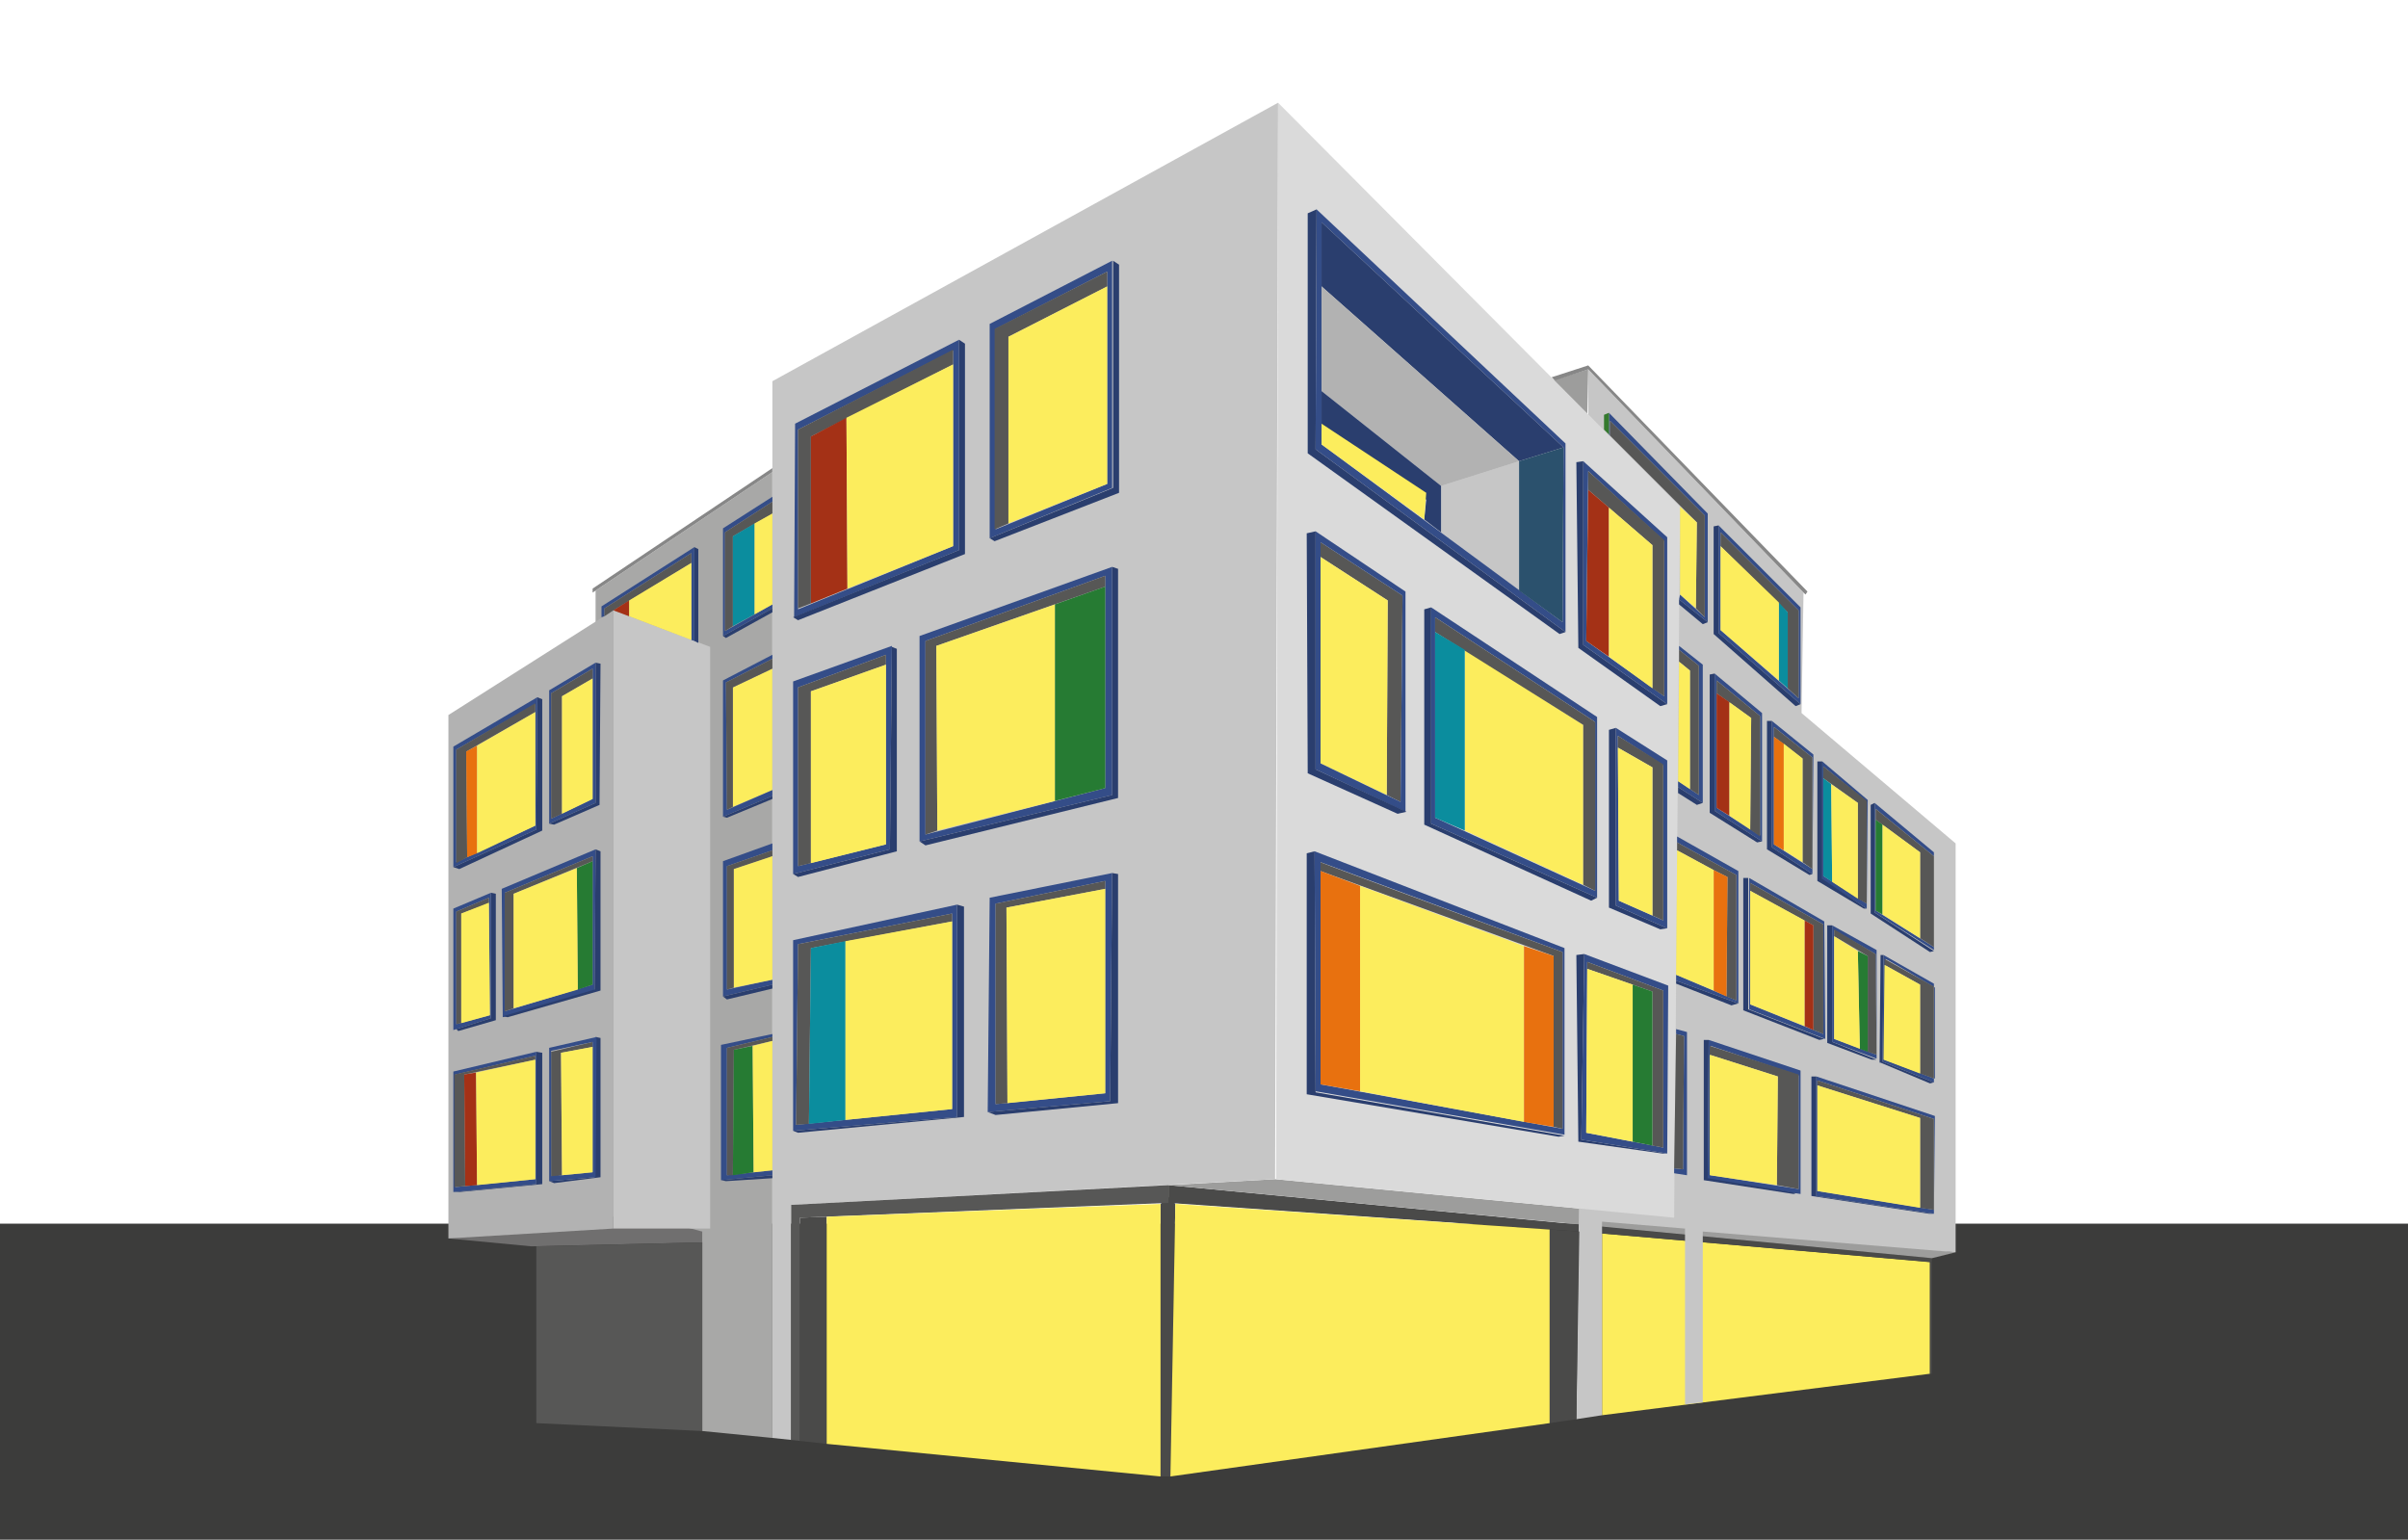 <svg enable-background="new 0 0 243.8 155.9" viewBox="0 0 243.8 155.9" xmlns="http://www.w3.org/2000/svg"><path d="m0 123.9h243.8v32h-243.8z" fill="#3c3c3b"/><path d="m45.4 125.4 8.4.8 17.3-.4 1.2-1.6-1.1-1.8-21.1 1z" fill="#706f6f"/><path d="m162.2 124.9 33.2 2.9v11.3l-33.2 4.2z" fill="#fced5d"/><path d="m117.5 121.9v27.6h.5.5l.5-27.6-.7-.7z" fill="#4a4a49"/><path d="m159.9 124.7-41.6-2.9v-1.8l41.6 4 35.7 3.4v.4z" fill="#4a4a49"/><path d="m198 126.8-2.4.6-77.3-7.4 10.8-.6 40.4 3.9z" fill="#9d9d9c"/><path d="m78.2 47.8-17.9 12v6.5l.9.9.2 34.3-.4 22.3 2.1-1.2 8 2.1v20.2l7.1.7z" fill="#a8a8a7"/><path d="m160.8 37.4-.1 4.9-5-3.3z" fill="#9d9d9c"/><path d="m160.8 37.4v7.8l-1.2 98.5 2.6-.4v-19.6l8.4.7v17.8l1.8-.2v-17.3l25.6 2.1v-41.4l-15.6-13.2.2-12.2z" fill="#c6c6c6"/><path d="m129.4 10.4 40.7 40.9-.6 72-40.3-3.9z" fill="#dadada"/><path d="m71.9 65.5-9.8-3.7v62.6h9.8z" fill="#c6c6c6"/><path d="m62.1 61.8-16.7 10.6v53l16.7-1z" fill="#b2b2b2"/><path d="m78.2 47.8-18.2 12.2v-.4l18.2-12.2z" fill="#878787"/><path d="m157.4 38.5h.1l3.3-1.1 21.8 22.6.2.2.2-.3-22.2-22.9-3.7 1.2z" fill="#878787"/><path d="m160.3 73.4-12-7.6v18.3l12 5.5z" fill="#fced5d"/><path d="m145.9 49.2v4.7l7.9 5.9v-13.1z" fill="#c6c6c6"/><path d="m78.2 67.7-4 1.9v12.1l4-1.7z" fill="#fced5d"/><path d="m78.2 38.6 51.2-28.2-.3 109-49 2.6v23.8l-1.9-.2z" fill="#c6c6c6"/><path d="m118.3 120v1.8l-37.3 1.5v22.6l-.9-.1v-23.8z" fill="#575756"/><path d="m81 123.3 2.7-.1v23l-2.7-.3z" fill="#4a4a49"/><path d="m83.7 123.2 33.8-1.3v27.6l-33.8-3.3z" fill="#fced5d"/><path d="m119 121.9 37.9 2.6v19.6l-38.4 5.4z" fill="#fced5d"/><path d="m159.9 124.7-3-.2v19.6l2.7-.4z" fill="#4a4a49"/><path d="m195.6 127.8v11.3h-.2v-11.3z" fill="#4a4a49"/><path d="m54.3 126.2v17.9l16.8.8v-19.1z" fill="#575756"/><path d="m144.9 61.5v21.9l16.8 7.5v-18.3zm16.6 28.7-16.2-7.4v-20.3l16.2 10.6z" fill="#344d88"/><path d="m144.9 61.5-.7.2v21.8l16.9 7.7.6-.3-16.8-7.5z" fill="#2a3e6e"/><path d="m133.7 56.4v-1.5l8.3 5.4-.2 20.9-1.4-.7.1-19.7z" fill="#575756"/><path d="m140.4 80.5-6.7-3.2v-20.9l6.8 4.4z" fill="#fced5d"/><path d="m133.2 53.8v24.1l9.1 4.3v-22.3zm8.6 27.4-8.1-3.9v-22.4l8.3 5.4z" fill="#344d88"/><path d="m133.2 53.8-.9.2.1 24.3 9.1 4.1.9-.2-9.2-4.3z" fill="#2a3e6e"/><path d="m145.3 64 15 9.4v16.2l1.2.6v-17.1l-16.2-10.6z" fill="#575756"/><path d="m163.6 73.7v18l5.2 2.3v-17zm4.8 19.5-4.5-2-.1-16.7 4.6 3z" fill="#344d88"/><path d="m163.8 74.5v1.2l3.5 2v15l1.1.5v-15.8z" fill="#575756"/><path d="m163.6 73.7-.7.2v18l5.2 2.2.7-.1-5.2-2.3z" fill="#2a3e6e"/><path d="m163.8 75.7 3.5 2v15l-3.4-1.5z" fill="#fced5d"/><path d="m133.1 86.2.1 24.3 25.2 4.4v-18.9zm25.1 28.1-24.5-4.5v-22.5l24.5 9.1z" fill="#344d88"/><path d="m133.1 86.2-.8.2v24.4l25.5 4.3.6-.1-25.2-4.4z" fill="#2a3e6e"/><path d="m133.7 87.3v.9l23.6 8.6v17.3l.9.2v-17.9s-24.7-9.1-24.5-9.1z" fill="#575756"/><path d="m137.7 89.7 16.6 6.1v17.8l-16.6-3.1z" fill="#fced5d"/><path d="m133.7 88.2 4 1.5v20.8l-4-.7z" fill="#e8710f"/><path d="m154.3 95.8 3 1v17.3l-3-.5z" fill="#e8710f"/><path d="m145.3 64 3 1.8v18.3l-3-1.3z" fill="#0b8d9e"/><path d="m160.4 96.6-.3 18.8 8.7 1.4.1-17zm8 19.6-7.8-1.5.1-17.3 7.7 2.9z" fill="#344d88"/><path d="m160.4 96.6-.8.1.2 18.9 8.5 1.2h.5l-8.7-1.4z" fill="#2a3e6e"/><path d="m160.7 97.4v.7l6.6 2.3v15.6l1.1.2v-15.9z" fill="#575756"/><path d="m165.3 99.7v15.9l2 .4v-15.6z" fill="#267b33"/><path d="m160.7 98.1 4.6 1.6v15.9l-4.7-.9z" fill="#fced5d"/><path d="m160.3 46.7v18.6l8.5 6v-16.9zm8.2 23.8-7.9-5.6.2-17.2 7.7 7.1z" fill="#344d88"/><path d="m160.3 46.7-.7.1.2 18.8 8.3 5.9.7-.2-8.5-6z" fill="#2a3e6e"/><path d="m160.8 47.7v1.9l6.5 5.6v14.5l1.2.8v-15.8z" fill="#575756"/><path d="m160.8 49.6 2.1 1.8v15.1l-2.3-1.6z" fill="#a43116"/><path d="m162.9 51.4 4.4 3.8v14.5l-4.4-3.2z" fill="#fced5d"/><path d="m133.3 21.2-.1 24.3 25.3 18.5v-19.1zm24.9 41.8-24.4-18v-22.5l24.5 22.8z" fill="#344d88"/><path d="m133.3 21.2-.9.4v24.3l25.5 18.3.6-.2-25.3-18.5z" fill="#2a3e6e"/><path d="m133.8 22.5v6.5l20 17.7 4.5-1.4z" fill="#2a3e6e"/><path d="m153.8 46.7 4.5-1.4-.1 17.7-4.4-3.2z" fill="#2b516d"/><path d="m80.5 42.9-.1 19.6 16.7-6.8v-21.3zm16 12.4-15.7 6.4v-18.2l15.7-8z" fill="#344d88"/><path d="m133.8 29 20 17.7-7.9 2.5-12.1-9.6z" fill="#b2b2b2"/><path d="m133.8 39.6 12.1 9.6v4.7l-1.7-1.3.2-2-10.6-7z" fill="#2a3e6e"/><path d="m133.8 42.9 10.6 7-.2 2.7-10.4-7.6z" fill="#fced5d"/><path d="m97.1 34.4.6.4v21.3l-16.9 6.7-.5-.3 16.8-6.8z" fill="#2a3e6e"/><path d="m96.5 35.4v1.5l-14.4 7.3v16.9l-1.3.5v-18.1z" fill="#575756"/><path d="m82.1 44.2 3.6-1.9.1 17.3-3.7 1.5z" fill="#a43116"/><path d="m85.7 42.3 10.8-5.4v18.4l-10.7 4.3z" fill="#fced5d"/><path d="m100.2 32.8v21.7l12.4-5.1v-23zm11.9 16.2-11.3 4.6v-20.3l11.3-5.8z" fill="#344d88"/><path d="m112.7 26.4.6.4v23.1l-12.6 4.9-.5-.3 12.5-5.1z" fill="#2a3e6e"/><path d="m112.1 27.5v1.5l-10 5.1v18.9l-1.4.6v-20.3z" fill="#575756"/><path d="m112.1 29-10 5.1v18.9l10-4z" fill="#fced5d"/><path d="m93.1 64.4v20.8l19.5-4.7v-23.1zm18.8 15.4-18.2 4.7v-19.6l18.2-6.6z" fill="#344d88"/><path d="m93.1 85.2.6.4 19.5-4.8v-23.2l-.6-.2v23.1z" fill="#2a3e6e"/><path d="m111.9 58.3v1.1l-17.1 6 .1 18.7-1.2.4v-19.6z" fill="#575756"/><path d="m111.9 59.4-5.1 1.8v19.9l5.1-1.3z" fill="#267b33"/><path d="m106.8 61.2-12 4.2.1 18.7 11.9-3z" fill="#fced5d"/><path d="m80.3 69v19.5l9.8-2.5.2-20.6zm9.4 16.5-8.9 2.2v-18.1l8.9-3.3z" fill="#344d88"/><path d="m90.3 65.5.5.2v20.5l-10 2.6-.5-.3 9.8-2.5z" fill="#2a3e6e"/><path d="m89.7 66.3-8.9 3.3v18.1l1.3-.3v-17.4l7.6-2.7z" fill="#575756"/><path d="m89.7 67.3-7.6 2.7v17.4l7.6-1.9z" fill="#fced5d"/><path d="m100.2 90.9-.2 21.7 12.4-1.1.2-23.1zm11.7 19.8-11.1 1.1v-20.3l11.1-2.3z" fill="#344d88"/><path d="m111.9 89.2-11.1 2.3v20.3l1.2-.1-.1-19.8 10-1.9z" fill="#575756"/><path d="m111.9 90-10 1.9.1 19.8 9.9-1z" fill="#fced5d"/><path d="m112.6 88.4.6.1v23.2l-12.4 1.2-.8-.3 12.4-1.1z" fill="#2a3e6e"/><path d="m80.3 95.2v19.3l16.6-1.4v-21.5zm16.1 17.1-15.8 1.6.2-18.3 15.6-3.1z" fill="#344d88"/><path d="m96.9 91.6.7.2v21.3l-16.8 1.6-.5-.2 16.6-1.4z" fill="#2a3e6e"/><path d="m96.4 92.5v.8l-14.3 2.7-.2 17.8-1.3.1.2-18.3z" fill="#575756"/><path d="m85.6 95.3-3.5.7-.2 17.8 3.7-.4z" fill="#0b8d9e"/><path d="m85.6 95.3 10.8-2v19l-10.8 1.1z" fill="#fced5d"/><path d="m78.2 50.3-5 3.2v10.9l5-2.8v-.4l-4.8 2.7v-10l4.8-3.1z" fill="#344d88"/><path d="m78.2 50.8v1.2l-4 2.3v9.1l-.8.5v-10z" fill="#575756"/><path d="m76.4 53v9.2l-2.2 1.2v-9.1z" fill="#0b8d9e"/><path d="m78.2 52v9.2l-1.8 1v-9.2z" fill="#fced5d"/><path d="m73.2 64.4.3.2 4.7-2.6v-.4z" fill="#2a3e6e"/><path d="m61.2 62.4v-.8l8.8-5.6v8.8l.3.1v-9.5l-9.4 6v1.1z" fill="#344d88"/><path d="m70.3 55.4.4.2v9.5l-.4-.2z" fill="#2a3e6e"/><path d="m70 56v1l-7.9 4.8-.9.6v-.8z" fill="#575756"/><path d="m62.1 61.8 1.6-1v1.6z" fill="#a43116"/><path d="m63.7 60.8 6.3-3.8v7.8l-6.3-2.4z" fill="#fced5d"/><path d="m78.2 66.3-5 2.6v13.8l5-2.1v-.6l-4.6 2-.1-12.9 4.7-2.4z" fill="#344d88"/><path d="m73.2 82.7.4.1 4.6-1.9v-.3z" fill="#2a3e6e"/><path d="m78.2 66.7v1l-4 1.9v12.1l-.6.3-.1-12.9z" fill="#575756"/><path d="m78.2 85.4-5 1.8v13.7l5-1.2v-.5l-4.6 1v-12.5l4.6-1.6z" fill="#344d88"/><path d="m73.2 100.9 5-1.2v.4l-4.6 1.1z" fill="#2a3e6e"/><path d="m73.6 87.7 4.6-1.6v.6l-3.9 1.3v12l-.7.2z" fill="#575756"/><path d="m78.2 86.7-3.9 1.3v12l3.9-.8z" fill="#fced5d"/><path d="m78.2 105-4.6 1.1v12.9l4.6-.5v.5l-5.2.5v-13.7l5.2-1.1z" fill="#344d88"/><path d="m73 119.5.5.1 4.7-.3v-.3z" fill="#2a3e6e"/><path d="m78.2 105-4.6 1.1v12.9h.6l.1-12.7 3.9-.9z" fill="#575756"/><path d="m74.3 106.3 1.9-.4.1 12.8-2.1.3z" fill="#267b33"/><path d="m76.2 105.9 2-.5v13.1l-1.9.2z" fill="#fced5d"/><path d="m55.6 69.9v13.5l4.7-2.1v-14.2zm4.4 11-4.2 2v-12.7l4.2-2.5z" fill="#344d88"/><path d="m55.6 83.4.5.1 4.6-2 .1-14.3-.5-.1v14.2z" fill="#2a3e6e"/><path d="m60 67.7-4.2 2.5v12.7l1.1-.5v-11.9l3.1-1.8z" fill="#575756"/><path d="m60 68.7-3.1 1.8v11.9l3.1-1.5z" fill="#fced5d"/><path d="m45.9 75.6v12.2l8.4-3.8.1-13.4zm8.3 8-8 3.7v-11.4l8-4.6z" fill="#344d88"/><path d="m54.4 70.6.5.2v13.3l-8.4 3.9-.6-.2 8.4-3.8z" fill="#2a3e6e"/><path d="m54.2 71.2-8 4.7v11.5l1.1-.6-.1-10.7 7-4z" fill="#575756"/><path d="m47.2 76.1 1.1-.6v10.9l-1 .4z" fill="#e8710f"/><path d="m48.3 75.5 5.9-3.4v11.5l-5.9 2.8z" fill="#fced5d"/><path d="m50.8 90 .1 13 9.3-2.7.1-14.3zm9.2 9.7-8.9 2.7v-12l8.9-3.7z" fill="#344d88"/><path d="m60.3 86 .5.2v14.1l-9.4 2.7-.5-.1 9.3-2.7z" fill="#2a3e6e"/><path d="m51.1 90.4 8.9-3.7v.5l-8 3.3v11.6l-.9.3z" fill="#575756"/><path d="m60 87.2-1.6.7.1 12.3 1.5-.5z" fill="#267b33"/><path d="m52 90.5 6.4-2.6.1 12.3-6.5 1.9z" fill="#fced5d"/><path d="m45.9 92v12.3l3.8-1.2v-12.7zm.3 11.7v-11.4l3.3-1.4.1 11.9z" fill="#344d88"/><path d="m49.7 90.4.5.1v12.8l-3.8 1.1-.2-.2 3.5-1.1z" fill="#2a3e6e"/><path d="m49.5 90.9v.6h-.1l-2.7 1v11.1l-.5.1v-11.4z" fill="#575756"/><path d="m49.5 91.4-2.8 1.1v11.1l2.9-.8z" fill="#fced5d"/><path d="m45.9 108.5v12.2l8.4-.8v-13.4zm8.3 10.9-8.1.8v-11.4l8.1-1.9z" fill="#344d88"/><path d="m54.3 106.5.6.1v13.3l-8.4.8h-.6l8.4-.8z" fill="#2a3e6e"/><path d="m46 108.8 8.2-1.9v.4l-7.2 1.5.1 11.3-1.1.1z" fill="#575756"/><path d="m47 108.8 1.2-.2.1 11.4-1.2.1z" fill="#a43116"/><path d="m48.2 108.6 6-1.3v12.1l-5.9.6z" fill="#fced5d"/><path d="m60.3 105 .5.1v14.1l-4.7.6-.5-.2 4.6-.4z" fill="#2a3e6e"/><path d="m60 105.5-4.2 1v12.7l1.1-.2-.1-12.4 3.2-.6z" fill="#575756"/><path d="m55.6 106.1v13.5l4.7-.4.1-14.2zm4.4 12.6-4.2.4v-12.7l4.2-.9v.4z" fill="#344d88"/><path d="m56.8 106.6.1 12.4 3.1-.3v-12.7z" fill="#fced5d"/><path d="m162.9 44v-2.2l10 10.2v11l-2.9-2.3.1-.5 2.5 2.3v-10.3l-9.6-9.6v1.5z" fill="#344d88"/><path d="m162.9 44-.5-.5v-1.5l.5-.2v.2z" fill="#34792d"/><path d="m172.6 52.2-9.6-9.6v1.5l8.8 8.8-.1 8.7.9.9z" fill="#575756"/><path d="m171.7 61.6.1-8.7-1.7-1.6v8.9z" fill="#fced5d"/><path d="m174 53.2v10.9l8.3 7.2v-9.8zm8.1 17.5-7.9-6.9v-9.9l7.9 7.9z" fill="#344d88"/><path d="m174 53.2-.5.1v10.9l8.3 7.3.5-.2-8.3-7.2z" fill="#2a3e6e"/><path d="m172.9 63-.5.2-2.4-2v-.5z" fill="#2a3e6e"/><path d="m174.2 53.9 7.9 7.9v8.9l-1.1-1v-7.7l-6.8-6.7z" fill="#575756"/><path d="m180.1 61v7.9l.9.8v-7.7z" fill="#0b8d9e"/><path d="m174.2 55.3 5.9 5.7v7.9l-5.9-5.1z" fill="#fced5d"/><path d="m170 65.4 2.4 1.9v14l-2.5-1.6v-.6l2.1 1.4v-13.1l-2-1.6z" fill="#344d88"/><path d="m172.4 81.3-.6.2-1.9-1.2v-.6z" fill="#2a3e6e"/><path d="m170 65.8 2 1.6v13.1l-.9-.6v-12l-1.1-.9z" fill="#575756"/><path d="m170 67 1.1.9v12l-1.2-.8z" fill="#fced5d"/><path d="m173.6 68.2v13.9l4.8 3.1v-13zm4.6 16.4-4.4-2.8v-12.9l4.4 3.6z" fill="#344d88"/><path d="m173.6 68.2-.5.1v14l4.8 3 .5-.1-4.8-3.1z" fill="#2a3e6e"/><path d="m177.3 72.7-.1 11.3 1 .7v-12.2l-4.4-3.6v1.3z" fill="#575756"/><path d="m175.1 71.1-1.3-.9v11.6l1.3.8z" fill="#a43116"/><path d="m175.1 71.1 2.2 1.6-.1 11.3-2.1-1.4z" fill="#fced5d"/><path d="m179.4 73v12.8l4.1 2.7.1-12.1zm4.1 15-3.9-2.5v-11.9l3.9 3.1z" fill="#344d88"/><path d="m179.4 73h-.5v13l4.3 2.6.3-.1-4.1-2.7z" fill="#2a3e6e"/><path d="m182.5 76.8-2.9-2.2v-1l3.9 3.1v11.3l-1-.7z" fill="#575756"/><path d="m179.6 74.6 1 .7v10.8l-1-.6z" fill="#e8710f"/><path d="m180.6 75.3 1.9 1.5v10.5l-1.9-1.2z" fill="#fced5d"/><path d="m184.5 77.1v12l4.5 2.9.1-11zm4.5 14.4-4.4-2.8v-11.1l4.4 3.6z" fill="#344d88"/><path d="m184.5 77.1h-.5v12.1l4.7 2.8h.3l-4.5-3z" fill="#2a3e6e"/><path d="m188.1 81.3v9.7l.9.5v-10.4l-4.4-3.5v1.2z" fill="#575756"/><path d="m184.6 78.8.8.6.1 9.9-.9-.6z" fill="#0b8d9e"/><path d="m185.4 79.4 2.7 1.9v9.7l-2.6-1.7z" fill="#fced5d"/><path d="m189.8 81.3v11.1l6 3.8v-9.9zm6 14.6-5.9-3.7v-10.3l5.9 4.8z" fill="#344d88"/><path d="m189.8 81.3-.4.2v11l6 3.9.4-.1-6-3.9z" fill="#2a3e6e"/><path d="m194.4 86.3v8.7l1.4.9v-9.2l-5.9-4.8v1.1z" fill="#575756"/><path d="m189.9 83 .7.5v9.1l-.7-.4z" fill="#267b33"/><path d="m194.4 86.3-3.8-2.8v9.1l3.8 2.4z" fill="#fced5d"/><path d="m169.8 84.7 6.2 3.5v13.4l-6.3-2.3v-.6l6.1 2.6v-12.7l-6-3.3z" fill="#344d88"/><path d="m169.7 99.3 6.3 2.3-.7.2-5.6-2.2z" fill="#2a3e6e"/><path d="m169.8 85.3 6 3.3v12.7l-1-.4.1-12.1-1.4-.7-3.7-2z" fill="#575756"/><path d="m173.5 88.1v12.2l1.3.6.1-12.1z" fill="#e8710f"/><path d="m169.8 86.1 3.7 2v12.2l-3.8-1.6z" fill="#fced5d"/><path d="m184.7 93.3-7.6-4.4v13.3l7.7 3zm-.1 11.4-7.4-3v-12.3l7.4 4.2z" fill="#344d88"/><path d="m177.2 89.4 7.4 4.2v11.1l-1-.4v-10.6l-6.4-3.5z" fill="#575756"/><path d="m182.7 93.2v10.7l.9.4v-10.6z" fill="#a43116"/><path d="m177.2 90.2 5.5 3v10.7l-5.5-2.2z" fill="#fced5d"/><path d="m177 88.9h-.5v13.4l7.7 3 .5-.1-7.7-3z" fill="#2a3e6e"/><path d="m185.5 93.7h-.5v11.9l4.5 1.7h.5l-4.5-1.8z" fill="#2a3e6e"/><path d="m185.5 93.7v11.8l4.5 1.7v-11zm.2 11.5v-11l4.2 2.4.1 10.2z" fill="#344d88"/><path d="m185.7 94.1 4.2 2.5.1 10.2-.9-.3v-9.7l-3.4-2z" fill="#575756"/><path d="m188.1 96.3.2 9.9.8.3v-9.7z" fill="#267b33"/><path d="m185.7 94.8 2.4 1.5.2 9.9-2.6-1z" fill="#fced5d"/><path d="m190.7 96.7-.1 10.8 5.2 2.1v-10zm5.1 12.5-5-1.9.1-10.2c.1 0 5 2.9 5 2.9v9.2z" fill="#344d88"/><path d="m190.7 96.7h-.3l-.1 10.9h.1l5 2.1.4-.1-5.2-2.1z" fill="#2a3e6e"/><path d="m190.8 97.1v.6l3.6 2v9l1.4.5v-9.3z" fill="#575756"/><path d="m190.8 97.7 3.6 2v9l-3.7-1.4z" fill="#fced5d"/><path d="m169.7 104.2 1.1.3v14.5l-1.3-.2v-.5l.9.1.1-13.5-.8-.2z" fill="#344d88"/><path d="m169.7 104.7.8.2-.1 13.5-.9-.1z" fill="#575756"/><path d="m173 105.3-.1 14.1 9.4 1.5v-12.5zm9.1 15.1-8.9-1.4v-13.1l8.9 3z" fill="#344d88"/><path d="m173 105.3h-.5v14.2l9.1 1.4.3-.1-9-1.5z" fill="#2a3e6e"/><path d="m173.1 105.9 9 2.9v11.6l-2.2-.4.1-11-6.9-2.2z" fill="#575756"/><path d="m173.1 106.8 6.9 2.2-.1 11-6.8-1z" fill="#fced5d"/><path d="m183.9 109v12.1l11.9 1.8.1-9.9zm.1 11.6v-11.2l11.8 3.9v9.2z" fill="#344d88"/><path d="m183.9 109h-.5v12.1l11.9 1.8h.5l-11.9-1.8z" fill="#2a3e6e"/><path d="m194.4 122.3v-9.1l-10.4-3.3v-.5l11.8 3.9v9.2z" fill="#575756"/><path d="m184 109.9 10.4 3.3v9.1l-10.4-1.7z" fill="#fced5d"/></svg>